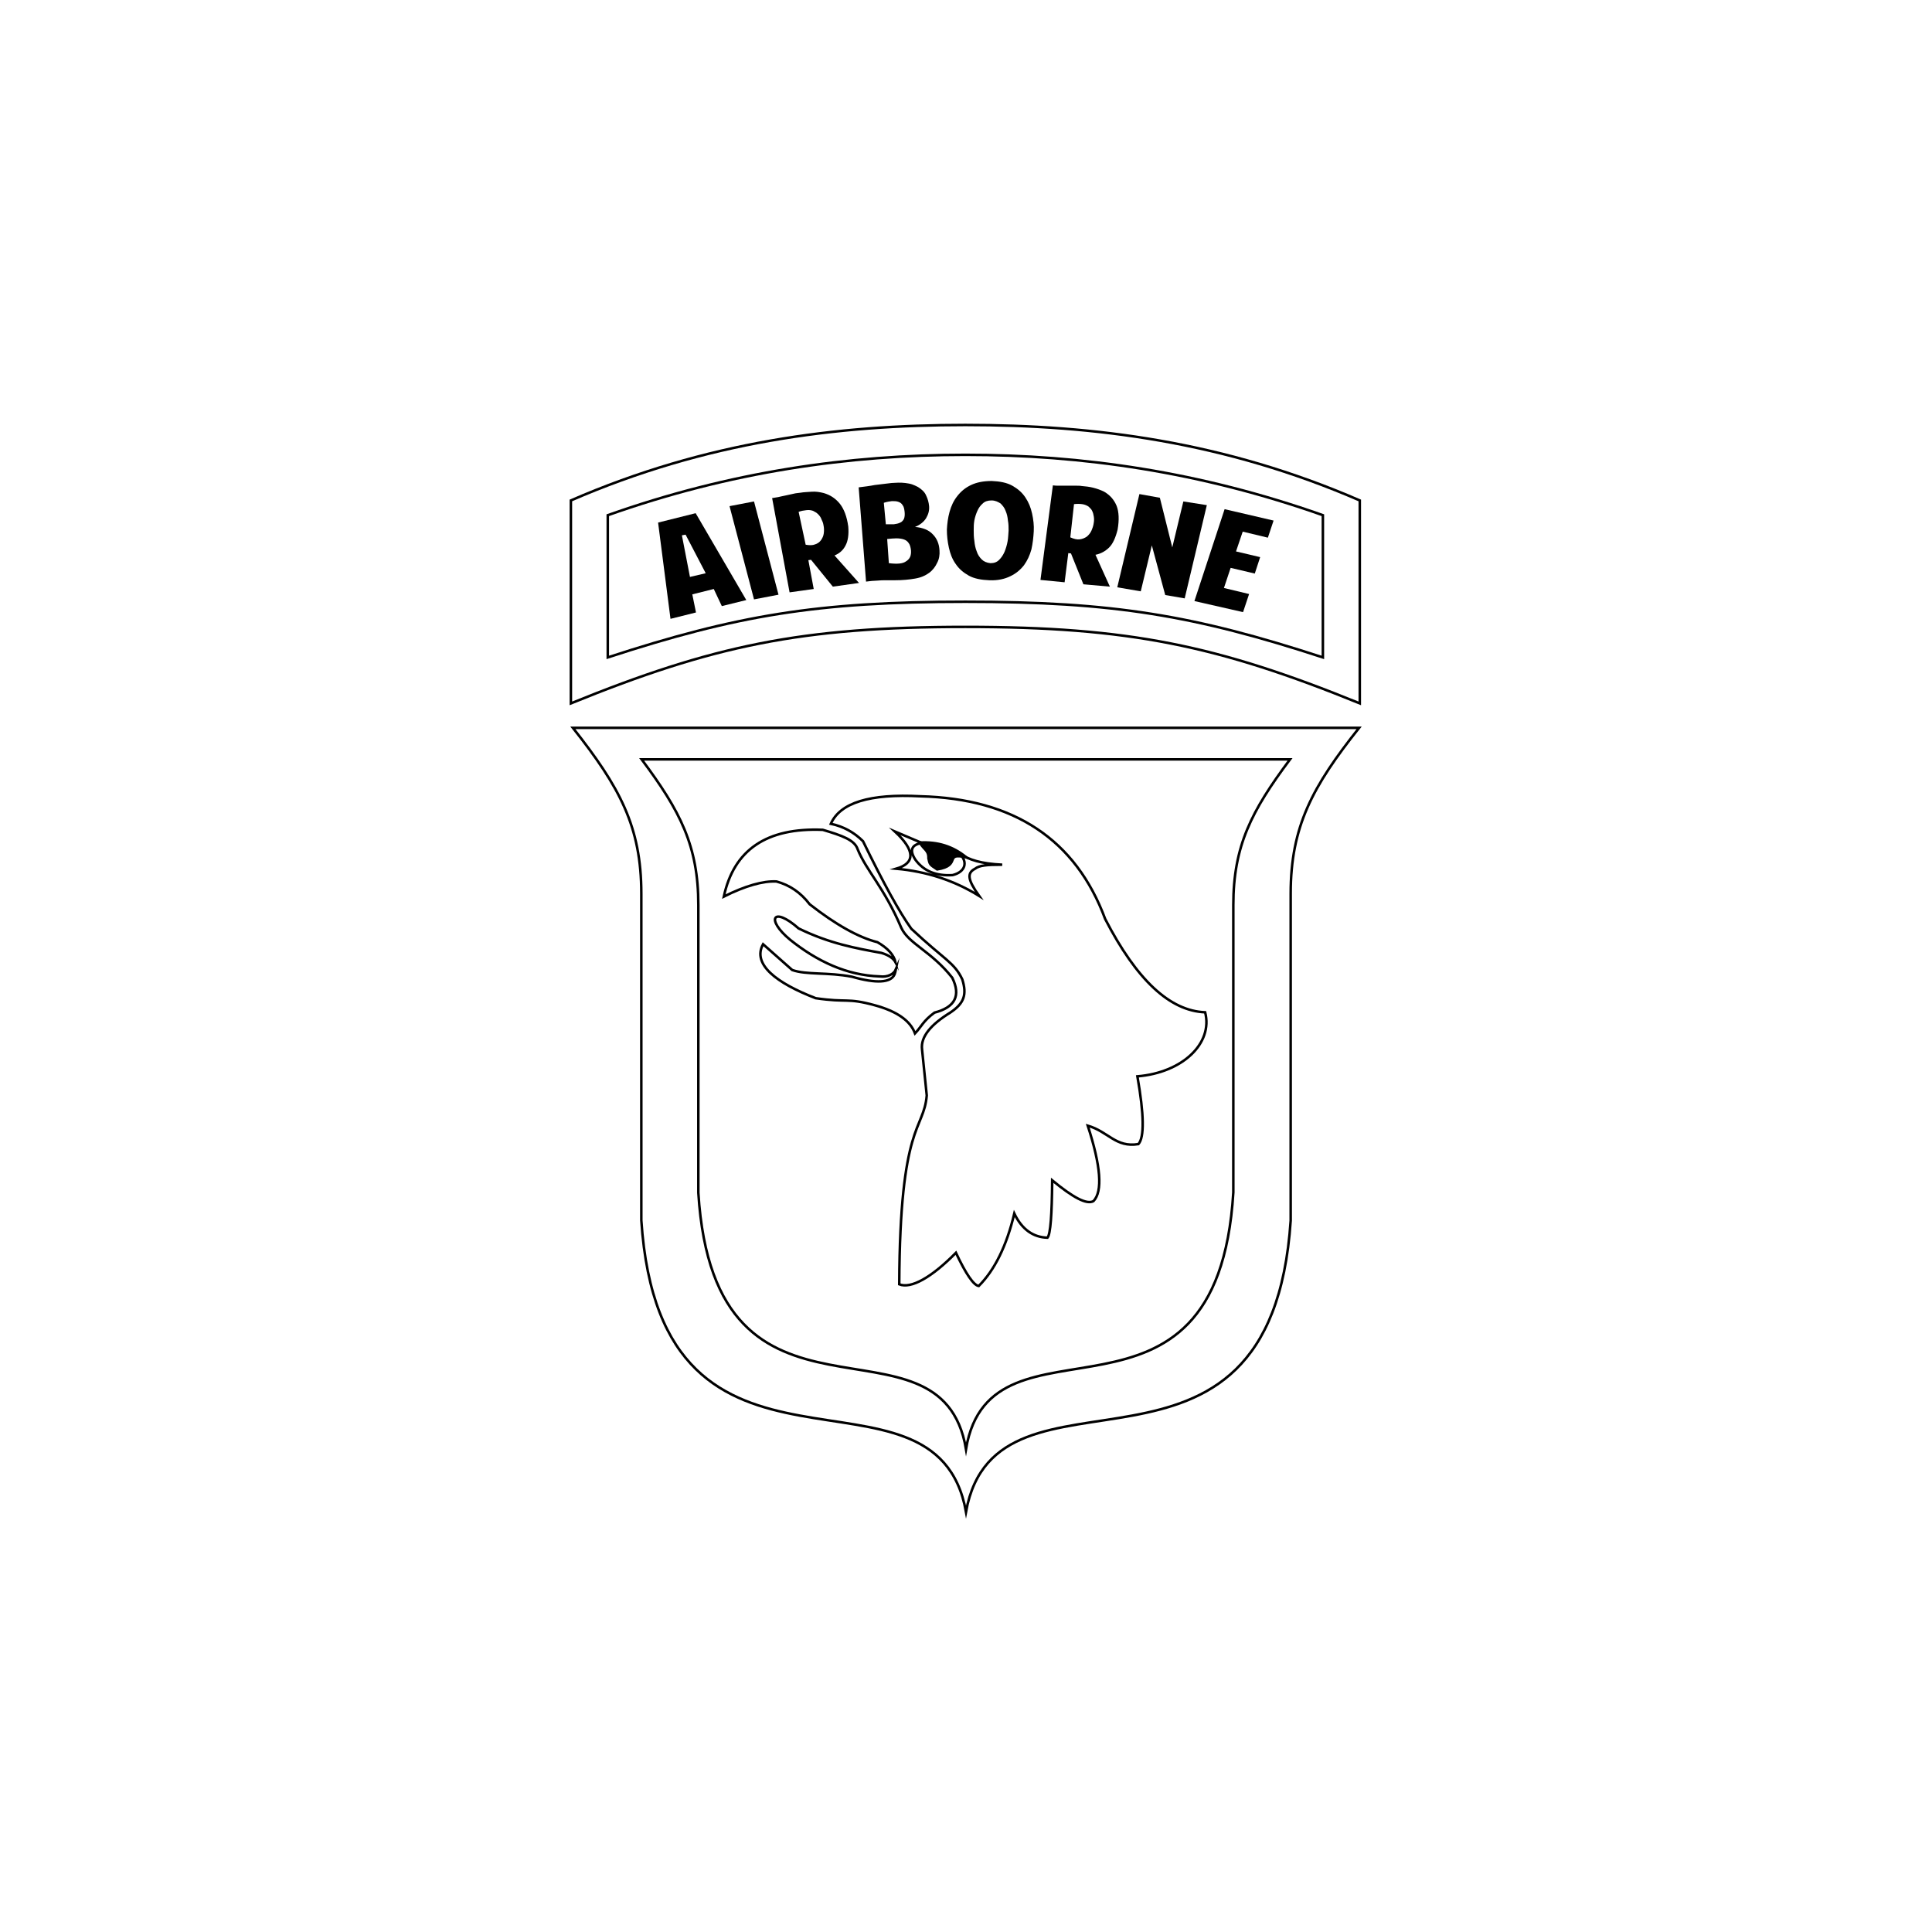 <?xml version="1.0" encoding="utf-8"?>
<!-- Generator: Adobe Illustrator 28.0.0, SVG Export Plug-In . SVG Version: 6.00 Build 0)  -->
<svg version="1.1" id="Layer_1" xmlns="http://www.w3.org/2000/svg" xmlns:xlink="http://www.w3.org/1999/xlink" x="0px" y="0px"
	 viewBox="0 0 576 576" style="enable-background:new 0 0 576 576;" xml:space="preserve">
<style type="text/css">
	.st0{fill:none;stroke:#000000;stroke-width:0.75;stroke-miterlimit:10;}
	.st1{fill-rule:evenodd;clip-rule:evenodd;stroke:#000000;stroke-width:0.75;stroke-miterlimit:10;}
</style>
<path id="_x3C_Path_x3E__00000022522086477513273730000007167277872127399094_" class="st0" d="M287.8,126.7
	c-38.5,0-77.3,5-117.6,22.5v60.5c42.3-17.2,68.7-22.8,117.6-22.8s75.3,5.6,117.6,22.8v-60.5C365.1,131.7,326.3,126.7,287.8,126.7z"
	/>
<path id="_x3C_Path_x3E__00000111884534123842989390000006409732964407788957_" class="st0" d="M287.8,135.6
	c-34.9,0-70.2,5.1-106.6,18V196c38.3-12.5,62.4-16.6,106.6-16.6s68.3,4.1,106.6,16.6v-42.4C357.9,140.7,322.7,135.6,287.8,135.6z"/>
<path id="_x3C_Path_x3E__00000138550140145647623700000018245122577918930322_" class="st0" d="M288,432
	c-7.6-44.5-74.9,2.8-79.8-76.4v-85.8c0-17.6-5.4-28-16.9-43.4H288h96.6c-11.5,15.4-16.9,25.8-16.9,43.4v85.7
	C362.9,434.7,295.5,387.4,288,432z"/>
<path id="_x3C_Path_x3E__00000039108687215796875960000014363739331926301089_" class="st0" d="M247.7,245.6
	c2.8-6.3,11.6-9,26.7-8.2c27.9,0.7,46.3,12.9,55.1,36.6c9.4,18.2,19.3,27.4,29.8,27.8c2.4,9.3-6.8,18-20.2,19.1
	c2,11.4,2.1,18.2,0.3,20.2c-6.8,1.1-8.9-3.7-15.1-5.5c3.9,12,4.5,19.6,1.7,22.5c-2,1.1-6-1-12.3-6.2c-0.1,10.3-0.5,16-1.4,17.1
	c-4.2-0.1-7.6-2.4-9.9-7.2c-2.3,9.7-5.9,16.9-10.6,21.6c-1.5-0.2-3.8-3.5-6.8-9.9c-7.3,7.4-13.4,10.8-16.9,9.4
	c0.2-48.4,7.3-45.7,8.2-56.3l-1.4-13.7c-0.5-3.8,2.7-7.5,8.4-11c4.2-2.8,5-5.4,3.6-9.9c-2.4-5.1-5.3-5.8-15.2-15.1
	c-3.6-5-8.4-13.8-14.4-26.1C254.7,248.2,251.5,246.4,247.7,245.6z"/>
<path class="st0" d="M283.9,291.5c-6.2-7.9-13-10.1-15.2-14.9c-5.1-12-10.4-17-13-23.4c-0.9-2.8-4.7-4.1-10.4-5.8
	c-16.8-0.7-26.5,6-29.5,19.9c6.4-3.2,11.7-4.7,15.7-4.5c4,1.1,7.2,3.3,9.9,6.8c7.8,6.1,14.6,9.9,20.2,11.3c3.1,1.8,4.9,3.8,5.4,6
	c-0.6-1.1-1.9-2.1-4.2-2.8c-7.7-1.4-15.5-2.8-24.7-7.3c-7.7-6.8-9.9-2.7-2.5,3.4c8,6.4,16.9,10.6,26.7,10.9c2.4,0.3,4.2-0.7,4.8-2.1
	c-0.1,0.5-0.2,1-0.4,1.5c-1.1,2.5-5.4,2.8-12.7,0.7c-7.2-1.4-13.5-0.5-17.8-2l-8.7-7.7c-3.3,6,4,11.6,15.7,16.1
	c9.6,1.4,9.2-0.2,17.6,2.1c6.6,1.8,10.6,4.6,12,8.4c1.9-2,2.4-3.7,5.8-6.2C284.8,300.3,286.5,296.8,283.9,291.5z"/>
<path id="_x3C_Path_x3E__00000078758818526562352930000012544279245214860174_" class="st0" d="M298.8,257.8
	c-6.2-0.3-9.9-1.4-12.8-3.4c2.8,2.7,1.7,5.6-2,6.5c-5,0.3-8.6-1.2-11.1-4.6c-1.8-2.8-1.2-4.4,1.9-5l-8-3.4c6,5.6,6.2,9.4,0.4,11.1
	c9,0.8,17.3,3.5,24.7,8.1c-3.4-4.8-3.7-6.8-1.2-8.1C292,258,294.1,257.8,298.8,257.8z"/>
<path id="_x3C_Path_x3E__00000033334563713361748840000003462193138857928364_" class="st1" d="M288.1,255.6
	c-4-3.3-8.6-4.7-13.9-4.4c1.3,2.2,2.7,2.3,2.6,4.7c0.4,1.8,0.3,1.8,2.6,3.3C286.9,258,281.2,254.1,288.1,255.6z"/>
<g>
	<path d="M212.8,175.6l-6.4,1.6l1.1,5.4l-7.6,1.9l-3.7-28.7l11.2-2.8l15.1,25.9l-7.3,1.8L212.8,175.6z M204.4,159.4l-1.1,0.2
		l2.4,12.4l4.7-1.1L204.4,159.4z"/>
	<path d="M217.5,150.9l7.3-1.4l7.3,27.8l-7.3,1.4L217.5,150.9z"/>
	<path d="M256.1,173.8l-7.8,1.1l-6.5-8L241,167l1.6,8.6l-7.2,1l-5.2-28.1c0.5-0.1,1.1-0.2,1.8-0.3c0.7-0.2,1.5-0.3,2.3-0.5
		s1.5-0.3,2.3-0.5c0.7-0.2,1.4-0.2,2-0.3c1.1-0.2,2.2-0.2,3.4-0.3s2.4,0.1,3.6,0.4c2,0.6,3.5,1.6,4.8,3.2c1.2,1.5,2.1,3.8,2.5,6.8
		c0.2,2.4-0.1,4.3-0.8,5.6c-0.7,1.4-1.8,2.4-3.3,3L256.1,173.8z M240.2,162.4c1.1,0.2,2.1,0.2,2.8-0.1c0.7-0.2,1.4-0.7,1.8-1.3
		c0.4-0.6,0.7-1.2,0.8-2s0.1-1.6-0.1-2.5c-0.1-0.6-0.3-1.1-0.6-1.7c-0.2-0.6-0.6-1.1-1-1.5s-0.9-0.7-1.5-1c-0.6-0.2-1.2-0.3-2-0.2
		s-1.5,0.2-2.3,0.5L240.2,162.4z"/>
	<path d="M256,145.3c1.6-0.2,3.3-0.4,4.8-0.7c1.5-0.2,3.3-0.4,5-0.6c0.7,0,1.3-0.1,2-0.1s1.4,0,2.1,0.1s1.4,0.2,2,0.4
		s1.2,0.5,1.8,0.8c1.1,0.7,2,1.5,2.4,2.5c0.5,1,0.8,2.1,0.9,3.2c0.1,1.3-0.2,2.4-0.9,3.6c-0.7,1.1-1.8,2-3.3,2.6
		c2.3,0.2,4.1,0.9,5.3,2.2c1.2,1.2,1.9,2.8,2,4.8c0.1,1.3-0.1,2.6-0.7,3.7c-0.5,1.1-1.3,2.2-2.4,3s-2.4,1.4-4.2,1.7
		c-1.7,0.3-3.7,0.5-6.1,0.5c-0.9,0-1.8,0-2.6,0c-0.8,0-1.7,0-2.5,0.1c-0.6,0-1.1,0.1-1.7,0.1c-0.6,0.1-1.1,0.1-1.7,0.2L256,145.3z
		 M264.1,156.3c0.9,0,1.6,0,2.4,0c0.7-0.1,1.3-0.2,1.9-0.5c0.5-0.2,0.9-0.7,1.1-1.1c0.2-0.5,0.3-1.2,0.2-2.1c-0.1-0.8-0.2-1.5-0.6-2
		c-0.3-0.5-0.7-0.8-1.3-1c-0.6-0.2-1.1-0.2-1.9-0.2c-0.7,0.1-1.5,0.2-2.4,0.5L264.1,156.3z M265,167.9c2.4,0.3,4.2,0.2,5.2-0.6
		c1.1-0.7,1.5-1.7,1.4-3.2c-0.1-0.9-0.3-1.7-0.7-2.2c-0.4-0.6-0.9-0.9-1.5-1.1s-1.4-0.3-2.2-0.3c-0.8,0-1.7,0.1-2.7,0.2L265,167.9z"
		/>
	<path d="M295,173c-2.5-0.1-4.6-0.5-6.2-1.4s-2.9-2-3.9-3.5c-1-1.4-1.6-3-2-4.8s-0.6-3.6-0.6-5.4c0.1-1.8,0.3-3.5,0.8-5.3
		s1.2-3.3,2.3-4.7c1.1-1.4,2.4-2.5,4.1-3.3s3.7-1.2,6.2-1.2c2.4,0.1,4.5,0.5,6.1,1.4s2.9,2,3.9,3.5s1.6,3,2,4.8s0.6,3.6,0.5,5.3
		c-0.1,1.8-0.3,3.6-0.7,5.4c-0.5,1.8-1.2,3.3-2.2,4.7c-1.1,1.4-2.4,2.5-4.1,3.3C299.6,172.6,297.5,173.1,295,173z M295.6,149.2
		c-1.1,0-2,0.3-2.6,0.9c-0.7,0.6-1.2,1.3-1.6,2.2s-0.7,1.8-0.9,2.8c-0.2,1.1-0.2,2-0.2,3s0,2,0.2,3.2c0.1,1.1,0.3,2.1,0.7,3.1
		c0.3,1,0.9,1.8,1.5,2.4s1.5,1,2.6,1.1c1.1,0,1.9-0.3,2.6-1s1.2-1.5,1.6-2.4c0.4-1,0.7-2,0.9-3.1c0.2-1.1,0.2-2.1,0.3-3.2
		c0-1,0-2-0.2-3c-0.1-1.1-0.3-2-0.7-2.9c-0.3-0.9-0.9-1.6-1.5-2.2C297.5,149.6,296.7,149.2,295.6,149.2z"/>
	<path d="M330.9,174.9l-7.9-0.7l-3.7-9.2l-0.8-0.1l-1.1,8.7l-7.2-0.7l3.7-28.2c0.5,0.1,1.1,0.1,1.8,0.1c0.7,0,1.5,0,2.4,0
		c0.8,0,1.6,0,2.4,0s1.5,0,2,0.1c1.1,0.1,2.2,0.2,3.4,0.5s2.3,0.7,3.3,1.2c1.7,1,2.9,2.3,3.7,4.2c0.7,1.8,0.8,4.2,0.3,7.1
		c-0.6,2.4-1.4,4.2-2.5,5.3s-2.5,1.9-4.1,2.2L330.9,174.9z M319.1,160.2c1.1,0.5,2,0.7,2.8,0.6c0.8-0.1,1.5-0.4,2.1-0.8
		c0.6-0.5,1.1-1.1,1.4-1.8s0.6-1.5,0.7-2.4c0.1-0.6,0.1-1.2,0-1.8s-0.2-1.1-0.5-1.7c-0.2-0.5-0.7-0.9-1.1-1.3
		c-0.5-0.3-1.1-0.6-1.9-0.7c-0.8-0.1-1.5-0.1-2.4,0L319.1,160.2z"/>
	<path d="M333.1,175.1l6.6-27.8l6.1,1.1l3.7,14.8l3.3-13.7l7,1.1l-6.6,27.8l-5.8-1l-4-14.8l-3.3,13.7L333.1,175.1z"/>
	<path d="M356.1,179.2l9-27.4l14.6,3.4l-1.7,5.1l-7.5-1.8l-2,5.9l7.2,1.7l-1.6,4.9l-7.2-1.7l-2,6l7.5,1.8l-1.8,5.4L356.1,179.2z"/>
</g>
<path id="_x3C_Path_x3E_" class="st0" d="M288,450.7c-9.2-50.6-90.9,3.1-96.8-86.9v-97.4c0-20-6.5-31.8-20.4-49.4H288h117.2
	c-13.9,17.5-20.4,29.4-20.4,49.4v97.5C378.8,453.8,297.2,400.1,288,450.7z"/>
</svg>
